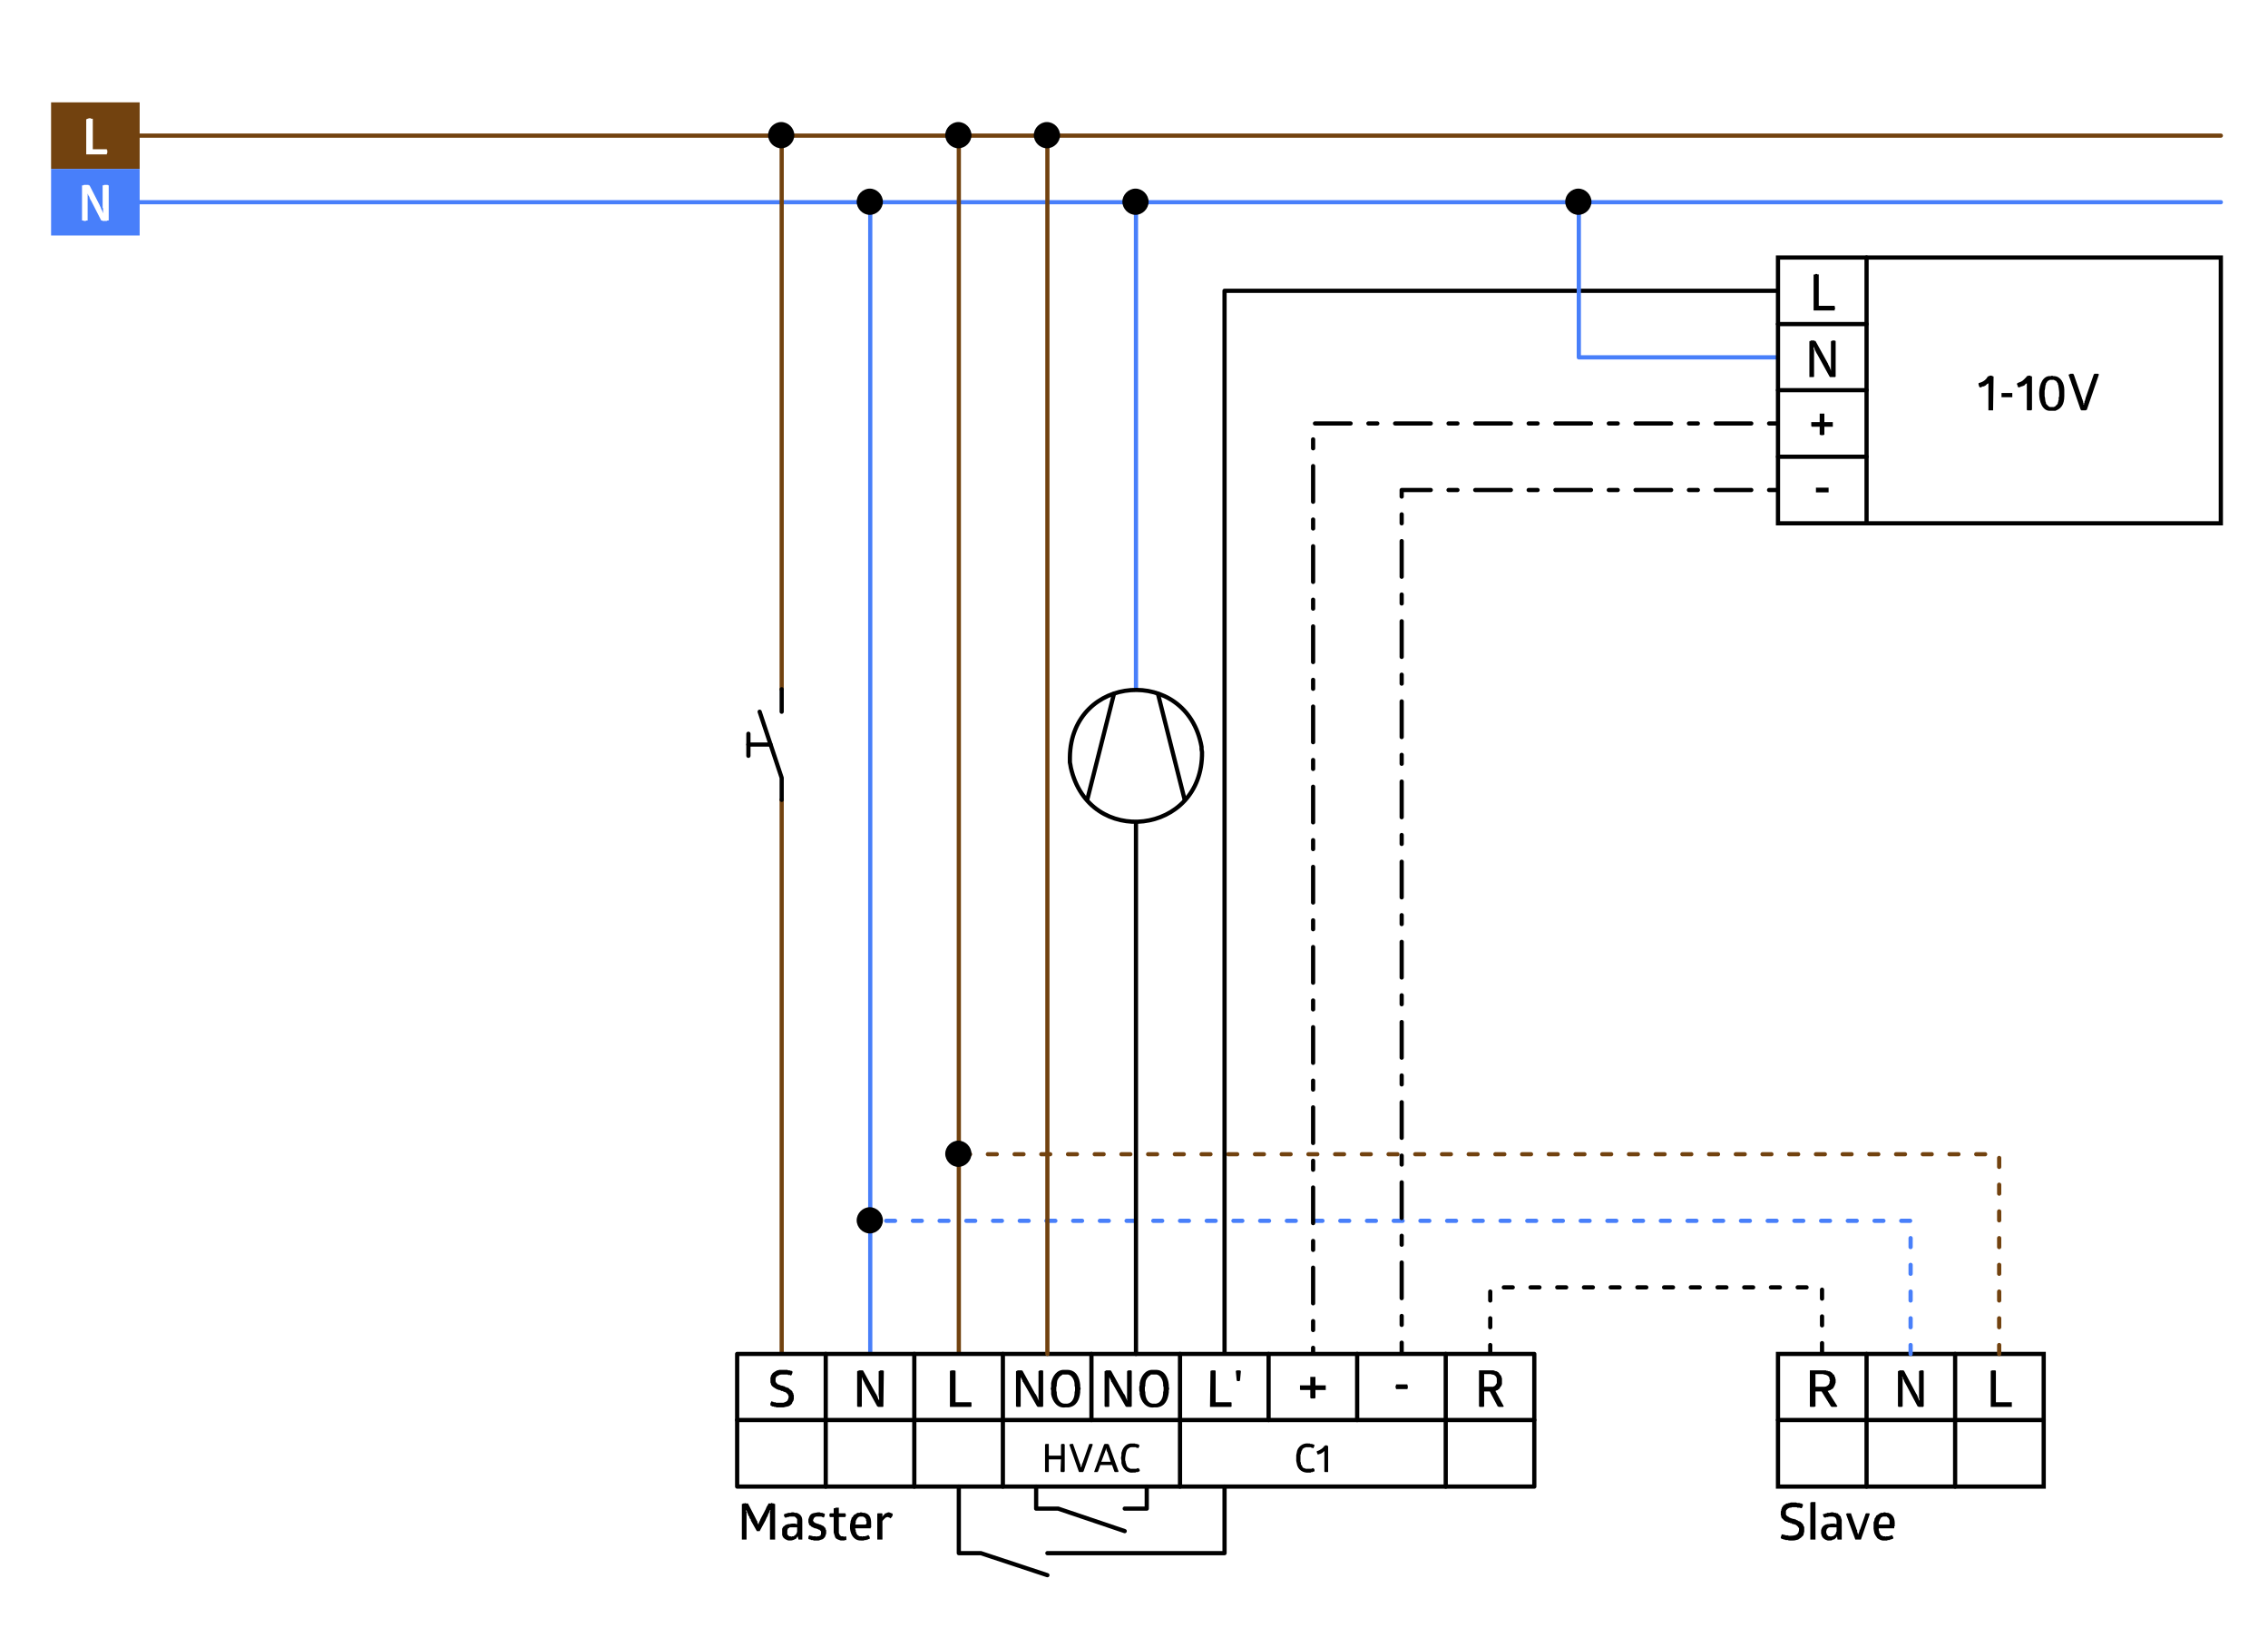 <?xml version="1.0" encoding="utf-8"?>
<!-- Generator: Adobe Illustrator 16.0.3, SVG Export Plug-In . SVG Version: 6.00 Build 0)  -->
<!DOCTYPE svg PUBLIC "-//W3C//DTD SVG 1.1//EN" "http://www.w3.org/Graphics/SVG/1.1/DTD/svg11.dtd">
<svg version="1.1" id="Ebene_1" xmlns="http://www.w3.org/2000/svg" xmlns:xlink="http://www.w3.org/1999/xlink" x="0px" y="0px"
	 width="1026px" height="745px" viewBox="0 0 1026 745" enable-background="new 0 0 1026 745" xml:space="preserve">
<rect fill="#FFFFFF" width="1026" height="745"/>
<g>
	<g>
		<g>
			<g>
				<polyline fill="none" points="13.147,11.312 13.147,31.24 13.147,11.312 				"/>
			</g>
		</g>
	</g>
	
		<polyline fill="none" stroke="#72420F" stroke-width="1.908" stroke-linecap="round" stroke-linejoin="round" stroke-miterlimit="10" points="
		63.179,61.344 1004.665,61.344 63.179,61.344 	"/>
	
		<polyline fill="none" stroke="#487FFA" stroke-width="1.908" stroke-linecap="round" stroke-linejoin="round" stroke-miterlimit="10" points="
		63.179,91.448 1004.665,91.448 63.179,91.448 	"/>
	
		<polyline fill="none" stroke="#487FFA" stroke-width="1.908" stroke-linecap="round" stroke-linejoin="round" stroke-miterlimit="10" points="
		393.684,612.331 393.684,91.448 393.684,612.331 	"/>
	
		<polyline fill="none" stroke="#72420F" stroke-width="1.908" stroke-linecap="round" stroke-linejoin="round" stroke-miterlimit="10" points="
		433.753,612.331 433.753,61.344 433.753,612.331 	"/>
	<path d="M399.409,91.235c0-3.179-2.755-5.937-5.935-5.937c-3.181,0-5.937,2.757-5.937,5.937c0,3.18,2.755,5.937,5.937,5.937
		C396.653,97.172,399.409,94.415,399.409,91.235"/>
	<rect x="23.11" y="46.291" fill="#72420F" width="40.069" height="30.104"/>
	<polyline fill="#FFFFFF" points="39.01,53.923 39.222,53.923 39.435,53.711 39.859,53.711 40.071,53.499 41.13,53.499 
		41.13,53.711 41.979,53.711 41.979,67.491 48.338,67.491 48.338,67.916 48.551,67.916 48.551,69.187 48.338,69.399 48.338,69.823 
		39.01,69.823 	"/>
	<rect x="23.11" y="76.395" fill="#487FFA" width="40.069" height="30.104"/>
	<path fill="#FFFFFF" d="M41.13,90.599l-0.212-0.212v-0.21l-0.212-0.212v-0.212l-0.212-0.212v-0.424l-0.21-0.212v-0.212L39.86,88.27
		v-0.424l-0.212-0.212v-0.212v0.212c0,1.271,0,2.545,0,3.816v8.268H39.01l-0.212,0.212h-0.847l-0.212-0.212h-0.636v-15.9h0.636
		l0.212-0.212h2.121v0.212h0.422l4.665,9.116v0.212l0.212,0.212v0.212l0.212,0.212v0.21l0.211,0.424v0.212l0.212,0.212v0.212h0.212
		v0.424l0.212,0.21v0.425l0.212,0.212v-0.637c0-0.422,0-0.847,0-1.271v-0.212l-0.212-0.212c0-0.564,0-1.13,0-1.696v-8.479h0.637
		v-0.212h0.212c0.422,0,0.847,0,1.271,0h0.212v0.212h0.423v15.9H48.55l-0.212,0.212H46.43l-0.212-0.212h-0.424"/>
	<rect x="804.329" y="612.331" fill="#FFFFFF" width="120.202" height="59.994"/>
	
		<rect x="804.329" y="612.331" fill="none" stroke="#000000" stroke-width="1.908" stroke-linecap="square" stroke-miterlimit="10" width="120.202" height="59.994"/>
	
		<polyline fill="none" stroke="#000000" stroke-width="1.908" stroke-linecap="round" stroke-linejoin="round" stroke-miterlimit="10" points="
		844.396,612.331 844.396,672.325 844.396,612.331 	"/>
	
		<polyline fill="none" stroke="#000000" stroke-width="1.908" stroke-linecap="round" stroke-linejoin="round" stroke-miterlimit="10" points="
		884.464,612.331 884.464,672.325 884.464,612.331 	"/>
	<path d="M821.288,627.168h4.027c1.146,0,2.519-1.087,2.331-2.332l0.212-0.421l-0.212-0.639c0.108-1.245-1.248-2.07-2.331-2.118
		l-0.639-0.214h-3.392 M825.104,619.75h0.849l0.424,0.21h0.425l0.424,0.214h0.428l0.425,0.211l0.21,0.214l0.425,0.21l0.214,0.217
		l0.21,0.422l0.425,0.214l0.212,0.21v0.425l0.216,0.214l0.21,0.424v0.424l0.214,0.425v1.48l-0.214,0.642l-0.21,0.635l-0.428,0.849
		l-0.425,0.638l-0.424,0.215l-0.635,0.421l-1.273,0.424l4.451,6.998h-0.211l-0.21,0.21h-2.333v-0.21h-0.214l-4.24-6.784h-2.754
		v6.784h-0.214l-0.21,0.21h-1.908l-0.214-0.21v-16.33h6.356V619.75z"/>
	
		<polyline fill="none" stroke="#000000" stroke-width="1.908" stroke-linecap="round" stroke-linejoin="round" stroke-miterlimit="10" points="
		804.329,642.223 924.531,642.223 804.329,642.223 	"/>
	<path d="M861.99,625.685l-0.21-0.211v-0.214l-0.214-0.21v-0.214l-0.211-0.211v-0.424l-0.217-0.211v-0.214h-0.211v-0.428l-0.21-0.21
		v-0.425h-0.214v0.425l0.214,0.21v1.484c0,0.497,0,0.99,0,1.487v9.751h-0.214v0.21h-0.211c-0.424,0-0.849,0-1.271,0h-0.212v-0.21
		h-0.215v-15.9l0.427-0.214h0.211v-0.21h1.694l0.427,0.21l5.512,10.39l0.214,0.211v0.217l0.21,0.21v0.214l0.214,0.211v0.424
		l0.211,0.211v0.214l0.214,0.211v0.424h0.211v0.428h0.21v-0.638l-0.21-0.214v-12.295l0.21-0.214h0.217l0.211-0.21h1.271v0.21h0.211
		v16.114h-0.211v0.21h-2.118l-0.214-0.21h-0.211"/>
	<path d="M900.574,619.96h0.424v-0.21h0.214c0.421,0,0.846,0,1.271,0h0.214v0.21h0.21v14.206h7.208v0.21c0,0.566,0,1.132,0,1.698
		v0.21h-9.54"/>
	<path d="M854.782,688.436v-1.06l-0.21-0.21v-0.214l-0.215-0.211v-0.21h-0.213v-0.215h-0.214l-0.421-0.427h-1.698l-0.849,0.427
		l-0.21,0.425l-0.214,0.211l-0.211,0.638l-0.21,0.425l-0.215,0.636v0.851h4.876L854.782,688.436 M849.906,691.192v0.849l0.215,0.425
		v0.424l0.21,0.428v0.211l0.425,0.424v0.211l0.21,0.214h0.214l0.211,0.21h0.217l0.21,0.214h1.06l0.214,0.211l0.211-0.211h1.273
		l0.21-0.214h0.425l0.214-0.21h0.21l0.211-0.214v0.214h0.216v0.21l0.211,0.214v0.211l0.214,0.214v0.638h-0.214l-0.211,0.211h-0.427
		l-0.21,0.214h-0.425l-0.214,0.21h-0.85l-0.213,0.214h-2.115l-0.852-0.214l-0.85-0.424l-0.635-0.426l-0.852-1.271l-0.424-0.849
		l-0.211-0.853l-0.214-1.27v-2.974l0.214-0.421l0.211-0.639v-0.424l0.214-0.421l0.21-0.218l0.211-0.424l0.214-0.425l0.427-0.21
		l0.211-0.214l0.424-0.211l0.215-0.21l0.845-0.425h0.852l0.425-0.216h0.425l0.851,0.216h0.636c2.55,0.821,3.137,3.075,2.968,5.511
		v0.635h-0.211v0.85L849.906,691.192L849.906,691.192z M839.941,691.831l0.214,0.21v0.849l0.211,0.211v0.428l0.214,0.21v0.425
		l0.21-0.635v-0.211l0.215-0.217v-0.425l0.21-0.21v-0.635h0.214l2.543-7.208l0.211-0.214h1.483v0.214h0.214l-4.03,11.659h-0.21
		c-0.708,0-1.415,0-2.119,0h-0.214l-4.237-11.659h0.424v-0.214h0.214c0.494,0,0.987,0,1.482,0h0.212v0.214L839.941,691.831z
		 M830.829,690.768h-3.396l-0.421,0.218l-0.639,0.635v0.424l-0.21,0.211v1.063l0.21,0.211v0.424l0.849,0.849h0.639l0.424,0.211
		l0.214-0.211h0.635l0.211-0.214h0.214l0.852-0.849v-0.21l0.211-0.211v-0.428l0.214-0.214v-1.059L830.829,690.768L830.829,690.768z
		 M824.68,684.833h0.211l0.428-0.21h0.424l0.211-0.214h0.424l0.214-0.211h0.635c1.132,0.069,0.341-0.354,2.119-0.214l0.427,0.214
		h0.639l0.425,0.211h0.421l1.483,1.48v0.427l0.214,0.215v0.421l0.211,0.424v8.906h-0.211c-0.493,0-0.99,0-1.483,0h-0.214
		l-0.211-1.484l-0.21,0.425l-0.849,0.849l-0.428,0.214h-0.425l-0.21,0.21l-0.639,0.214H826.8c-1.256-0.316-2.509-1.193-2.757-2.546
		l-0.211-0.635v-1.484l0.211-0.635c0.5-1.252,1.445-1.908,2.757-2.122h0.636l0.851-0.21h1.698l0.21,0.21h0.639v-1.271
		c-0.063-1.512-0.722-2.205-2.333-2.121h-1.273l-0.21,0.216h-0.849l-0.214,0.21h-0.421v0.215v-0.215h-0.214l-0.428-0.426v-0.426
		h-0.211L824.68,684.833L824.68,684.833z M821.288,696.282h-0.214c-0.635,0-1.271,0-1.908,0h-0.21v-16.749h0.21l0.214-0.211h1.908
		V696.282z M805.599,684.198v-0.642l0.214-0.424v-0.421l0.214-0.425v-0.214l0.21-0.425l0.214-0.211l0.211-0.427l0.214-0.21
		c0.632-0.259,1.146-0.979,1.908-0.849l0.424-0.214h0.425l0.421-0.211h0.642c0.635,0,1.27,0,1.905,0l0.427,0.211h0.211
		c1.418-0.1,0.745,0.271,1.694,0.214l0.211,0.21h0.427v1.063l-0.215,0.212v0.21l-0.212,0.216v0.211h-0.635l-0.214-0.211h-1.271
		l-0.216-0.216h-2.116l-0.427,0.216h-0.635l-0.849,0.425l-0.642,0.635l-0.21,0.425v1.694l0.21,0.214v0.21h0.216l0.426,0.425h0.21
		l0.425,0.425h0.214l0.211,0.217h0.21l0.426,0.21h0.215l0.425,0.211h0.636l0.21,0.214h0.425l0.215,0.21l0.425,0.214h0.212
		l0.21,0.211l0.425,0.214h0.214l0.425,0.21l0.637,0.639c0.909,0.797,0.396,0.721,0.85,1.48l0.21,0.214v2.118l-0.424,1.698
		l-1.063,1.06l-1.271,0.852l-0.846,0.21c-1.021,0.373-2.276,0.162-3.395,0.214l-0.424-0.214h-1.063l-0.214-0.21h-0.635l-0.214-0.214
		h-0.425l-0.21-0.211h-0.211l-0.216-0.217v-0.635l0.216-0.211v-0.424l0.211-0.214v-0.211h0.635l0.214,0.211h0.635l0.214,0.214h1.063
		l0.424,0.21h0.636c2.536-0.093,4.089-0.459,4.026-3.393l-0.211-0.211v-0.216h-0.214v-0.21l-0.636-0.635h-0.212v-0.214h-0.214
		l-0.211-0.211h-0.424l-0.215-0.214H810.9l-0.211-0.21l-0.427-0.216h-0.424l-0.211-0.212h-0.425l-0.85-0.425h-0.216l-0.845-0.424
		l-1.271-1.271l-0.212-0.426v-0.425l-0.216-0.424L805.599,684.198L805.599,684.198z"/>
	
		<polyline fill="none" stroke="#72420F" stroke-width="1.908" stroke-linecap="round" stroke-linejoin="round" stroke-miterlimit="10" points="
		353.617,61.344 353.617,311.714 353.617,61.344 	"/>
	
		<polyline fill="none" stroke="#487FFA" stroke-width="1.908" stroke-linecap="round" stroke-linejoin="round" stroke-miterlimit="10" stroke-dasharray="4.028,8.056" points="
		864.323,612.331 864.323,552.123 393.684,552.123 	"/>
	<path d="M399.409,551.909c0-3.178-2.755-5.938-5.935-5.938c-3.181,0-5.937,2.759-5.937,5.938c0,3.182,2.755,5.935,5.937,5.935
		C396.653,557.844,399.409,555.091,399.409,551.909"/>
	
		<polyline fill="none" stroke="#000000" stroke-width="1.908" stroke-linecap="round" stroke-linejoin="round" stroke-miterlimit="10" stroke-dasharray="4.028,8.056" points="
		674.158,612.331 674.158,582.226 824.256,582.226 824.256,612.331 	"/>
	
		<polyline fill="none" stroke="#72420F" stroke-width="1.908" stroke-linecap="round" stroke-linejoin="round" stroke-miterlimit="10" stroke-dasharray="4.028,8.056" points="
		904.391,612.331 904.391,522.018 433.753,522.018 	"/>
	<path d="M439.478,521.807c0-3.181-2.757-5.938-5.937-5.938s-5.938,2.757-5.938,5.938c0,3.182,2.76,5.938,5.938,5.938
		S439.478,524.985,439.478,521.807"/>
	
		<polyline fill="none" stroke="#000000" stroke-width="1.908" stroke-linecap="round" stroke-linejoin="round" stroke-miterlimit="10" points="
		553.957,612.331 553.957,131.515 804.329,131.515 553.957,131.515 	"/>
	
		<polyline fill="none" stroke="#487FFA" stroke-width="1.908" stroke-linecap="round" stroke-linejoin="round" stroke-miterlimit="10" points="
		714.229,91.448 714.229,161.619 804.329,161.619 714.229,161.619 	"/>
	
		<path fill="none" stroke="#000000" stroke-width="1.908" stroke-linecap="round" stroke-linejoin="round" stroke-miterlimit="10" stroke-dasharray="4.028,8.056,16.112,8.056" d="
		M804.329,221.615H634.092v390.716 M804.329,191.511H594.024v420.82"/>
	
		<polyline fill="none" stroke="#72420F" stroke-width="1.908" stroke-linecap="round" stroke-linejoin="round" stroke-miterlimit="10" points="
		353.617,361.747 353.617,612.331 353.617,361.747 	"/>
	<path d="M359.341,61.132c0-3.18-2.757-5.937-5.937-5.937c-3.18,0-5.935,2.757-5.935,5.937c0,3.179,2.755,5.937,5.935,5.937
		C356.584,67.069,359.341,64.311,359.341,61.132"/>
	<path d="M439.478,61.132c0-3.18-2.757-5.937-5.937-5.937s-5.938,2.757-5.938,5.937c0,3.179,2.76,5.937,5.938,5.937
		S439.478,64.311,439.478,61.132"/>
	
		<polyline fill="none" stroke="#000000" stroke-width="1.908" stroke-linecap="round" stroke-linejoin="round" stroke-miterlimit="10" points="
		353.617,311.714 353.617,321.89 353.617,311.714 	"/>
	
		<polyline fill="none" stroke="#000000" stroke-width="1.908" stroke-linecap="round" stroke-linejoin="round" stroke-miterlimit="10" points="
		343.653,321.89 353.617,351.783 353.617,361.747 353.617,351.783 	"/>
	
		<polyline fill="none" stroke="#000000" stroke-width="1.908" stroke-linecap="round" stroke-linejoin="round" stroke-miterlimit="10" points="
		348.529,336.73 338.566,336.73 348.529,336.73 	"/>
	
		<polyline fill="none" stroke="#000000" stroke-width="1.908" stroke-linecap="round" stroke-linejoin="round" stroke-miterlimit="10" points="
		338.566,331.855 338.566,341.818 338.566,331.855 	"/>
	<path d="M719.95,91.235c0-3.179-2.753-5.937-5.938-5.937c-3.182,0-5.936,2.757-5.936,5.937c0,3.18,2.754,5.937,5.936,5.937
		C717.197,97.172,719.95,94.415,719.95,91.235"/>
	<rect x="333.478" y="612.331" fill="#FFFFFF" width="360.611" height="59.994"/>
	
		<rect x="333.478" y="612.331" fill="none" stroke="#000000" stroke-width="1.908" stroke-linecap="round" stroke-linejoin="round" stroke-miterlimit="10" width="360.611" height="59.994"/>
	
		<polyline fill="none" stroke="#000000" stroke-width="1.908" stroke-linecap="round" stroke-linejoin="round" stroke-miterlimit="10" points="
		333.478,642.223 694.089,642.223 333.478,642.223 	"/>
	
		<polyline fill="none" stroke="#000000" stroke-width="1.908" stroke-linecap="round" stroke-linejoin="round" stroke-miterlimit="10" points="
		453.682,612.331 453.682,672.325 453.682,612.331 	"/>
	
		<polyline fill="none" stroke="#000000" stroke-width="1.908" stroke-linecap="round" stroke-linejoin="round" stroke-miterlimit="10" points="
		493.749,612.331 493.749,642.223 493.749,612.331 	"/>
	
		<polyline fill="none" stroke="#000000" stroke-width="1.908" stroke-linecap="round" stroke-linejoin="round" stroke-miterlimit="10" points="
		533.816,612.331 533.816,672.325 533.816,612.331 	"/>
	<path d="M671.405,627.168h4.023l0.852-0.424l0.211-0.211l0.214-0.424l0.211-0.211l0.214-0.428v-1.694
		c0.068-1.066-1.057-2.191-2.122-2.118l-0.636-0.214h-2.967 M674.797,619.75h0.846l0.427,0.21h0.214l0.425,0.214h0.425l0.21,0.211
		l0.425,0.214l0.427,0.427l0.211,0.422l0.424,0.424l0.211,0.425l0.214,0.214v0.424l0.211,0.424v2.547l-0.211,0.635l-0.214,0.425
		l-0.421,0.424l-0.214,0.637l-0.427,0.216l-0.425,0.421l-0.635,0.214l-0.425,0.21l3.813,6.998h-0.211v0.21h-2.122l-0.21-0.21h-0.214
		l-3.603-6.784h-2.543v6.784h-0.216v0.21h-0.212c-0.497,0-0.987,0-1.48,0h-0.214v-0.21h-0.211v-16.33h5.725V619.75z"/>
	
		<polyline fill="none" stroke="#000000" stroke-width="1.908" stroke-linecap="round" stroke-linejoin="round" stroke-miterlimit="10" points="
		613.951,612.331 613.951,642.223 613.951,612.331 	"/>
	<path d="M391.141,625.685v-0.211l-0.212-0.214v-0.21l-0.212-0.214v-0.211l-0.212-0.21v-0.214l-0.212-0.211v-0.214l-0.21-0.21
		v-0.428l-0.212-0.211v-0.214v0.425c0,0.707,0,1.415,0,2.118v10.814l-0.212,0.21h-1.696v-0.21h-0.212v-15.9l0.424-0.214h0.21
		l0.212-0.21h1.696l0.212,0.21l5.725,10.39l0.212,0.211v0.217l0.212,0.21v0.214l0.212,0.211v0.214l0.212,0.21v0.425l0.21,0.211
		v0.214l0.212,0.21v0.217l0.212,0.211v-0.211c0.088-1.649-0.364-1.556-0.212-3.605v-9.327l0.424-0.214h0.212v-0.21h1.271l0.212,0.21
		h0.212l-0.212,16.114l-0.212,0.21h-2.121l-0.21-0.21h-0.212"/>
	<polyline points="429.725,619.96 430.149,619.96 430.361,619.75 431.845,619.75 432.057,619.96 432.27,619.96 432.27,634.166 
		439.265,634.166 439.478,634.376 439.478,636.074 439.265,636.284 429.725,636.284 	"/>
	
		<polyline fill="none" stroke="#000000" stroke-width="1.908" stroke-linecap="round" stroke-linejoin="round" stroke-miterlimit="10" points="
		654.021,612.331 654.021,672.325 654.021,612.331 	"/>
	<path d="M631.548,628.231v-0.428h-0.214v-1.063l0.214-0.211v-0.424h5.087v0.424h0.214v0.211c0,0.354,0,0.707,0,1.063v0.211h-0.214
		v0.217"/>
	<path d="M588.3,628.652l-0.211-0.211c0-0.565,0-1.135,0-1.697v-0.211h4.662v-3.816h0.214c0.635,0,1.271,0,1.908,0h0.21v3.816h4.665
		v0.211c0,0.563,0,1.132,0,1.697v0.211h-4.665v3.604h-0.21v0.211h-0.214c-0.494,0-0.987,0-1.484,0h-0.21v-0.211h-0.214v-3.604"/>
	<path d="M595.722,656.215h0.421c1.028-0.486,2.021-1.019,2.76-1.908l0.214-0.425h0.421v-0.214h0.639l0.211,0.214h0.214l0.21,0.211
		v11.659h-1.48l-0.211-0.211v-7.418c0-0.497,0-0.99,0-1.487v-0.421l-0.214,0.21c-0.565,0.614-1.521,1.167-2.332,1.273l-0.425,0.211
		v-0.211l-0.211-0.214v-0.21l-0.213-0.218L595.722,656.215 M586.392,659.393v-1.27l0.217-1.063c0.231-2.584,2.671-4.581,5.3-4.233
		h0.635l0.211,0.21h0.85l0.216,0.211h0.421l0.214,0.214h0.211v0.424l-0.211,0.211v0.426h-0.214v0.426h-0.421l-0.216-0.211h-0.426
		l-0.21-0.215h-2.333l-0.21,0.215H590l-0.424,0.422h-0.214l-0.211,0.214v0.424l-0.428,0.425v0.421l-0.21,0.427v0.425l-0.214,0.425
		v3.181l0.214,0.427v0.636l0.21,0.425l0.211,0.21l0.217,0.425v0.215l0.425,0.421h0.21l0.214,0.216h0.425l0.21,0.211h2.757v-0.211
		h0.639l0.21-0.216v0.216l0.214,0.211v0.214h0.211v0.849l-0.211,0.21h-0.424l-0.211,0.212h-0.642l-0.21,0.215h-0.635
		c-2.938,0.327-5.335-1.29-5.725-4.24l-0.217-1.061V659.393z"/>
	<path d="M348.529,624.201v-1.271l0.212-0.214v-0.424l0.212-0.425l0.212-0.21l0.212-0.425l0.423-0.428l0.424-0.21l0.212-0.214
		l0.847-0.425l0.212-0.21h0.424l0.637-0.214h0.847c0.707,0,1.413,0,2.12,0h0.637l0.423,0.214h0.636l0.425,0.21h0.424l0.212,0.214
		h0.211v0.85l-0.211,0.213v0.425h-0.212v0.21l-0.212,0.214h-0.212l-0.212-0.214h-0.849l-0.21-0.21h-0.849
		c-1.261,0.082-2.41-0.297-3.392,0.424l-0.849,0.425l-0.422,0.845v1.484l0.212,0.214v0.21l0.847,0.853h0.212l0.424,0.214h0.212
		l0.212,0.21h0.423l0.212,0.211h0.637l0.212,0.214h0.422l0.212,0.21l0.424,0.214h0.212l0.424,0.211h0.212l0.422,0.214l0.637,0.638
		l0.424,0.211l0.635,0.638v0.211l0.212,0.424l0.212,0.211v0.426l0.212,0.426v1.695l-0.212,0.852l-0.424,0.635l-0.211,0.635
		l-0.636,0.637l-0.637,0.426l-0.635,0.214l-1.061,0.21l-0.847,0.214h-3.182l-0.422-0.214h-0.637l-0.212-0.21h-0.635l-0.212-0.214
		h-0.212l-0.212-0.211h-0.212v-1.063l0.212-0.214v-0.21l0.212-0.214v-0.211h0.212l0.423,0.211h0.212l0.212,0.214h0.849l0.212,0.21
		h3.392l1.059-0.424l0.637-0.421l0.423-0.852l0.212-0.85v-0.424l-0.212-0.211v-0.424l-1.06-1.063h-0.212l-0.212-0.214h-0.423
		l-0.212-0.211h-0.212l-0.212-0.214H353.4l-0.212-0.21l-0.423-0.214h-0.424l-0.424-0.211h-0.212
		c-1.015-0.583-2.947-1.449-2.968-2.76l-0.212-0.425v-1.058"/>
	
		<polyline fill="none" stroke="#000000" stroke-width="1.908" stroke-linecap="round" stroke-linejoin="round" stroke-miterlimit="10" points="
		413.613,612.331 413.613,672.325 413.613,612.331 	"/>
	<path d="M526.396,628.231v-0.853l-0.216-0.638v-0.635c0.072-1.805-1.429-4.776-3.603-4.451h-1.908l-0.424,0.424l-0.425,0.211
		l-0.638,0.638c-0.959,1.532-0.814,1.229-1.06,3.182v0.635l-0.214,0.638v1.484l0.214,0.849c-0.086,2.005,0.899,4.813,3.178,5.086
		h0.853c2.563,0.307,3.878-2.233,4.023-4.451v-0.635l0.214-0.849L526.396,628.231 M515.373,628.018v-0.85l0.211-0.845v-0.853
		c0.556-3.002,2.553-6.097,5.938-5.938h1.271c3.864-0.035,5.665,3.271,5.938,6.787v0.845l0.212,0.85l-0.212,0.852v0.849
		c-0.336,3.302-1.654,6.339-5.302,6.783h-1.271c-3.727,0.566-5.994-2.656-6.573-5.938v-0.848l-0.211-0.849L515.373,628.018
		L515.373,628.018z M503.288,625.685l-0.21-0.211v-0.214l-0.424-0.424v-0.421l-0.212-0.214v-0.211l-0.212-0.214v-0.21l-0.215-0.218
		v-0.21l-0.212-0.211v-0.214v0.425c0,0.707,0,1.415,0,2.118v10.814l-0.212,0.21h-1.693v-0.21h-0.215v-15.9l0.428-0.214h0.212v-0.21
		h1.905l0.427,0.21l5.725,10.39l0.422,0.427v0.211l0.212,0.214v0.211l0.212,0.214v0.421l0.213,0.214v0.211l0.214,0.214v0.21h0.212
		v0.428h0.212v-0.211l-0.212-0.217v-12.719l0.212-0.214h0.21v-0.21h0.212c0.354,0,0.706,0,1.061,0h0.21v0.21h0.216v16.114h-0.216
		v0.21h-0.21c-0.637,0-1.271,0-1.905,0h-0.214v-0.21h-0.213L503.288,625.685z"/>
	
		<polyline fill="none" stroke="#000000" stroke-width="1.908" stroke-linecap="round" stroke-linejoin="round" stroke-miterlimit="10" points="
		373.545,612.331 373.545,672.325 373.545,612.331 	"/>
	<path d="M486.329,628.231v-0.853l-0.212-0.638v-0.635c0.071-1.805-1.43-4.776-3.604-4.451h-1.905l-0.425,0.424l-0.425,0.211
		l-0.636,0.638c-0.958,1.532-0.816,1.229-1.06,3.182v0.635l-0.215,0.638v1.484l0.215,0.849c-0.114,2.08,1.009,4.979,3.392,5.086
		h0.635c2.569,0.307,3.88-2.233,4.028-4.451v-0.635l0.212-0.849V628.231 M475.304,628.018l0.212-0.85v-1.694
		c0.558-3.002,2.554-6.097,5.938-5.938h1.271c3.999-0.011,5.6,3.246,5.938,6.787v0.845l0.212,0.85l-0.212,0.852v0.849
		c-0.333,3.302-1.655,6.339-5.3,6.783h-1.273c-3.723,0.566-5.992-2.656-6.571-5.938v-1.693L475.304,628.018z M463.221,625.685
		l-0.212-0.211v-0.214l-0.424-0.424v-0.421l-0.21-0.214v-0.211l-0.212-0.214v-0.21l-0.212-0.218v-0.21l-0.212-0.211v-0.214v0.425
		c0,0.707,0,1.415,0,2.118v10.814l-0.212,0.21h-1.696v-0.21h-0.212v-15.9l0.425-0.214h0.212v-0.21h1.908l0.423,0.21l5.724,10.39
		l0.428,0.427v0.211l0.212,0.214v0.211l0.212,0.214v0.21l0.212,0.211v0.425l0.212,0.214v0.21h0.21v0.428h0.212v-0.211l-0.212-0.217
		c0-0.918,0-1.836,0-2.757v-9.962l0.212-0.214h0.212l0.212-0.21h1.271v0.21h0.212v16.114H471.7v0.21h-0.212
		c-0.638,0-1.271,0-1.906,0h-0.212v-0.21h-0.212L463.221,625.685z"/>
	<path d="M507.104,659.393l0.215-1.27v-1.063c0.466-1.722,1.378-3.405,3.18-4.023l0.847-0.21h2.122l0.211,0.21h0.852v0.211h0.635
		v0.214h0.214v0.21c-0.045,0.839,0.207,0.421-0.424,1.063v0.211h-0.425v-0.211h-0.638v-0.217h-0.639
		c-0.883,0.066-1.908-0.228-2.543,0.428l-0.212,0.211h-0.212c-0.968,0.904-1.09,2.953-1.271,4.237v1.063l0.212,0.638v0.425
		l0.214,0.423v0.215l0.213,0.425v0.21l0.212,0.425l0.635,0.635h0.212l0.212,0.215h0.212l0.21,0.212h2.759l0.214-0.212h0.637v-0.215
		l0.21,0.215v0.212h0.214v0.215l0.211,0.21v0.639h-0.211v0.21h-0.424l-0.215,0.211h-0.848l-0.214,0.214h-1.06
		c-2.771,0.427-4.76-1.764-5.3-4.239v-1.061L507.104,659.393 M500.32,655.152v0.424l-0.212,0.214v0.425l-0.212,0.21v0.211
		l-1.696,4.454h4.241l-1.484-4.454l-0.212-0.211v-0.424h-0.212v-0.849H500.32z M499.473,653.244h0.21v-0.211h1.485l0.212,0.211h0.21
		l4.453,12.297h-0.212v0.211h-1.484l-0.212-0.211l-1.06-2.967h-5.3l-1.063,2.967H496.5v0.211h-0.212c-0.354,0-0.706,0-1.063,0
		h-0.212v-0.211L499.473,653.244z M488.449,661.725v0.211h0.212v0.642h0.212v0.849l0.211,0.21v0.211v-0.421l0.212-0.214v-0.635
		h0.212v-0.642l0.212-0.211l2.971-8.479l0.212-0.211h1.271v0.211h0.21l-4.239,12.297h-0.212v0.211h-1.693l-0.212-0.211
		l-4.241-12.083v-0.214h0.424v-0.211h1.273v0.211L488.449,661.725z M479.969,653.244h0.212v-0.211h1.271v0.211h0.212v12.297h-0.212
		v0.211h-0.212c-0.354,0-0.708,0-1.062,0h-0.212v-0.211h-0.212l0.212-5.51h-5.512v5.721h-1.484l-0.212-0.211v-12.297h0.212v-0.211
		h0.21c0.354,0,0.708,0,1.063,0h0.212v5.3h5.512L479.969,653.244L479.969,653.244z"/>
	<path d="M559.043,619.96h0.424v-0.21h0.214c0.354,0,0.708,0,1.063,0h0.211v0.21h0.424l-0.424,4.455h-0.211v0.21h-1.063v-0.21
		h-0.214 M547.598,619.96h0.427v-0.21h0.211c0.425,0,0.849,0,1.271,0h0.21v0.21h0.214v14.206h6.994l0.211,0.21v1.698l-0.211,0.21
		h-9.54L547.598,619.96z"/>
	
		<polyline fill="none" stroke="#000000" stroke-width="1.908" stroke-linecap="round" stroke-linejoin="round" stroke-miterlimit="10" points="
		573.884,612.331 573.884,642.223 573.884,612.331 	"/>
	
		<polyline fill="none" stroke="#000000" stroke-width="1.908" stroke-linecap="round" stroke-linejoin="round" stroke-miterlimit="10" points="
		468.733,672.325 468.733,682.29 478.696,682.29 508.8,692.466 478.696,682.29 	"/>
	
		<polyline fill="none" stroke="#000000" stroke-width="1.908" stroke-linecap="round" stroke-linejoin="round" stroke-miterlimit="10" points="
		518.765,672.325 518.765,682.29 508.8,682.29 518.765,682.29 	"/>
	
		<polyline fill="none" stroke="#000000" stroke-width="1.908" stroke-linecap="round" stroke-linejoin="round" stroke-miterlimit="10" points="
		433.753,672.325 433.753,702.431 443.716,702.431 473.82,712.393 443.716,702.431 	"/>
	
		<polyline fill="none" stroke="#000000" stroke-width="1.908" stroke-linecap="round" stroke-linejoin="round" stroke-miterlimit="10" points="
		553.957,672.325 553.957,702.431 473.82,702.431 553.957,702.431 	"/>
	<path d="M399.196,686.106l0.424-0.852l0.424-0.214l0.212-0.421l0.212-0.214h0.422l0.212-0.211h0.212l0.424-0.214h0.637l0.21,0.214
		h0.424l0.212,0.211h0.425v0.214l0.212,0.21v0.425l-0.424,0.852l-0.637,0.635l-0.422-0.425h-0.212l-0.424-0.21h-0.424l-0.425,0.21
		h-0.21l-0.212,0.215c-0.354,0.352-0.708,0.703-1.061,1.059l-0.212,0.425v8.271h-0.212c-0.635,0-1.271,0-1.907,0h-0.212v-11.659
		l0.212-0.214h1.907l0.212,0.214L399.196,686.106 M391.988,688.436v-0.421l-0.21-0.214v-0.849h-0.212v-0.211l-0.212-0.21
		c-0.375-0.422-0.894-0.735-1.484-0.642h-0.637c-1.156-0.073-1.794,1.211-2.12,2.122v0.637l-0.212,0.85h4.877v-0.424h0.21V688.436z
		 M386.9,691.192v0.425l0.212,0.424v0.635l0.212,0.214v0.428l0.212,0.211v0.21l0.424,0.425v0.214h0.212l0.21,0.21h0.212l0.212,0.214
		h1.061l0.212,0.211l0.21-0.211h1.273l0.212-0.214h0.422l0.212-0.21h0.212l0.212-0.214v0.214h0.212v0.21l0.212,0.214v0.211h0.212
		v0.852l-0.212,0.211h-0.425l-0.212,0.214H392.2l-0.212,0.21h-0.847l-0.424,0.214h-1.06c-4.356,0.271-5.815-4.848-4.875-8.271
		v-0.424l0.21-0.639l0.212-0.424v-0.421l0.637-0.642l0.212-0.425l0.424-0.424l0.847-0.421l0.212-0.214l0.424-0.211h0.847
		l0.424-0.214h0.424l0.847,0.214h0.637c3.042,0.79,2.997,3.33,2.967,5.935v0.635h-0.212v0.428L386.9,691.192L386.9,691.192z
		 M379.482,692.252v1.063l0.423,0.846v0.214l0.424,0.21l0.212,0.214h0.847l0.424,0.211h0.425v-0.211h0.424v0.211h0.212v0.214
		c0,0.354,0,0.704,0,1.063v0.21h-0.636l-0.212,0.214h-1.696l-0.637-0.214c-2.345-0.821-1.72-1.2-2.543-3.395v-6.991h-1.696v-0.216
		h-0.212v-1.271h0.212v-0.214h1.696v-2.119l0.212-0.214h0.423l0.212-0.211h1.485v2.544h2.967v0.424h0.212v0.849h-0.212v0.428h-2.967
		L379.482,692.252L379.482,692.252z M365.701,687.801v-0.635l0.212-0.635c0.701-2.426,2.177-2.126,4.029-2.547H371l0.212,0.214
		h0.849l0.212,0.211h0.422l0.212,0.214h0.212v0.845l-0.212,0.214v0.428h-0.212v0.21h-0.212l-0.21-0.21h-0.424l-0.212-0.217h-2.333
		l-0.635,0.217l-0.425,0.425l-0.212,0.421l-0.212,0.638v0.211l0.212,0.214v0.21l0.212,0.212h0.212l0.424,0.427h0.423l0.212,0.214
		h0.425l0.212,0.21h0.424l0.21,0.214h0.425l0.212,0.211h0.212l0.212,0.214h0.212l0.212,0.21h0.21l0.424,0.427v0.21h0.212
		l0.212,0.216v0.21l0.212,0.214v0.425l0.212,0.21v1.484l-0.424,1.271l-0.212,0.426l-0.847,0.848l-1.908,0.638
		c-0.778,0-1.555,0-2.333,0l-0.212-0.214h-0.847l-0.212-0.21h-0.424l-0.212-0.214h-0.424v-1.063l0.212-0.211v-0.214l0.212-0.21
		h0.424l0.212,0.21h0.635l0.212,0.214h1.483l0.212,0.211l0.424-0.211h0.637l0.422-0.214H371l0.212-0.21v-0.214l0.212-0.425v-1.271
		h-0.212v-0.214H371v-0.211h-0.212v-0.21h-0.422l-0.212-0.214h-0.212l-0.212-0.211h-0.424l-0.212-0.214h-0.635l-0.212-0.21h-0.212
		l-0.212-0.217h-0.212l-0.212-0.21h-0.212l-0.635-0.636h-0.212l-0.212-0.214V689.5l-0.212-0.214v-0.424l-0.212-0.212V687.8
		L365.701,687.801L365.701,687.801z M360.613,690.768h-3.392l-0.212,0.218l-0.424,0.21l-0.21,0.214v0.211l-0.212,0.424v1.908
		l0.847,0.849h0.637l0.424,0.211l0.212-0.211h0.847v-0.214h0.212l0.424-0.424h0.212v-0.211l0.422-0.424v-0.427l0.212-0.212v-1.271
		L360.613,690.768L360.613,690.768z M354.678,684.833h0.21l0.212-0.21h0.424l0.212-0.214h0.424l0.423-0.211h0.424
		c1.351,0.079,0.283-0.328,2.12-0.214l0.425,0.214h0.847c1.856,0.673,2.612,1.813,2.545,3.813v8.271h-0.212
		c-0.424,0-0.849,0-1.271,0h-0.212l-0.424-1.484l-0.212,0.425l-0.212,0.211l-0.212,0.427c-0.716,0.396-1.501,0.752-2.331,0.849
		h-1.273c-1.087-0.431-2.021-0.738-2.543-1.908l-0.212-0.638v-2.754l0.212-0.426l0.424-0.64l0.422-0.211l0.425-0.424l1.271-0.425
		h0.636c0.813-0.352,1.693-0.165,2.545-0.21l0.423,0.21h0.424v-2.118l-0.212-0.425l-0.635-0.636l-0.424-0.216h-2.333l-0.212,0.216
		h-0.847v0.211h-0.424l-0.212,0.215v-0.215h-0.212v-0.211h-0.212v-0.216l-0.21-0.211L354.678,684.833L354.678,684.833z
		 M347.682,679.958h1.059l0.212-0.214h0.424v0.214h0.847v0.21h0.424v16.114h-0.212c-0.636,0-1.271,0-1.908,0h-0.212v-7.633
		c0-0.776,0-1.56,0-2.333v-2.76l0.212-0.21v-0.425h-0.212v0.211l-0.212,0.214v0.427l-0.212,0.211v0.214l-0.21,0.211v0.214
		l-0.212,0.21v0.211l-0.212,0.424v0.214l-0.212,0.211v0.217l-0.212,0.21l-0.212,0.425v0.211l-0.212,0.214v0.21l-2.755,5.09h-1.271
		l-2.757-4.876v-0.424l-0.424-0.425v-0.21l-0.212-0.215v-0.427l-0.422-0.425v-0.21l-0.212-0.214v-0.421l-0.212-0.214v-0.211
		l-0.212-0.214v-0.428l-0.212-0.21v-0.214l-0.212-0.211v0.635l0.212,0.217v1.905c0,0.853,0,1.694,0,2.543v8.061h-0.212
		c-0.564,0-1.13,0-1.696,0h-0.212v-16.114h0.424v-0.21h0.849v-0.214h0.212l0.21,0.214h1.061l2.967,5.724l1.061,2.119l0.21,0.214
		v0.423l0.212,0.426v0.214l0.212,0.21h0.212v-0.635l0.212-0.215v-0.213l0.212-0.21v-0.214l0.212-0.211v-0.214l0.423-0.845
		c0.559-1.095,2.305-4.146,2.544-5.09l0.425-0.638L347.682,679.958z"/>
	
		<polyline fill="none" stroke="#000000" stroke-width="1.908" stroke-linecap="round" stroke-linejoin="round" stroke-miterlimit="10" points="
		513.89,371.922 513.89,612.331 513.89,371.922 	"/>
	
		<polyline fill="none" stroke="#487FFA" stroke-width="1.908" stroke-linecap="round" stroke-linejoin="round" stroke-miterlimit="10" points="
		513.89,91.448 513.89,311.714 513.89,91.448 	"/>
	<path fill="#FFFFFF" d="M483.996,344.786l0.212,1.061l0.212,1.271c8.193,36.634,59.786,30.533,59.361-6.996l-0.214-1.272v-1.061
		c-6.597-36.983-59.03-33.001-59.571,4.665V344.786L483.996,344.786z"/>
	
		<path fill="none" stroke="#000000" stroke-width="1.908" stroke-linecap="round" stroke-linejoin="round" stroke-miterlimit="10" d="
		M483.996,344.786l0.212,1.061l0.212,1.271c8.193,36.634,59.786,30.533,59.361-6.996l-0.214-1.272v-1.061
		c-6.597-36.983-59.03-33.001-59.571,4.665V344.786L483.996,344.786z"/>
	
		<polyline fill="none" stroke="#000000" stroke-width="1.908" stroke-linecap="round" stroke-linejoin="round" stroke-miterlimit="10" points="
		503.924,313.834 491.841,361.747 503.924,313.834 	"/>
	
		<polyline fill="none" stroke="#000000" stroke-width="1.908" stroke-linecap="round" stroke-linejoin="round" stroke-miterlimit="10" points="
		523.852,313.834 535.935,361.747 523.852,313.834 	"/>
	<path d="M519.614,91.235c0-3.179-2.758-5.937-5.938-5.937c-3.18,0-5.935,2.757-5.935,5.937c0,3.18,2.755,5.937,5.935,5.937
		C516.856,97.172,519.614,94.415,519.614,91.235"/>
	
		<polyline fill="none" stroke="#72420F" stroke-width="1.908" stroke-linecap="round" stroke-linejoin="round" stroke-miterlimit="10" points="
		473.82,612.331 473.82,61.344 473.82,612.331 	"/>
	<path d="M479.545,61.132c0-3.18-2.757-5.937-5.937-5.937c-3.183,0-5.938,2.757-5.938,5.937c0,3.179,2.755,5.937,5.938,5.937
		C476.788,67.069,479.545,64.311,479.545,61.132"/>
	<rect x="804.329" y="116.464" fill="#FFFFFF" width="200.336" height="120.204"/>
	
		<rect x="804.329" y="116.464" fill="none" stroke="#000000" stroke-width="1.908" stroke-linecap="square" stroke-miterlimit="10" width="200.336" height="120.204"/>
	
		<polyline fill="none" stroke="#000000" stroke-width="1.908" stroke-linecap="round" stroke-linejoin="round" stroke-miterlimit="10" points="
		844.396,116.464 844.396,236.667 844.396,116.464 	"/>
	<polyline points="820.439,124.307 820.649,124.095 821.288,124.095 821.288,123.884 821.923,123.884 822.134,124.095 
		822.771,124.095 822.771,138.299 829.98,138.299 829.98,138.936 830.19,139.147 830.19,139.572 829.98,139.784 829.98,140.419 
		820.439,140.419 	"/>
	
		<polyline fill="none" stroke="#000000" stroke-width="1.908" stroke-linecap="round" stroke-linejoin="round" stroke-miterlimit="10" points="
		804.329,146.568 844.396,146.568 804.329,146.568 	"/>
	
		<polyline fill="none" stroke="#000000" stroke-width="1.908" stroke-linecap="round" stroke-linejoin="round" stroke-miterlimit="10" points="
		804.329,176.459 844.396,176.459 804.329,176.459 	"/>
	<path d="M821.923,159.923l-0.21-0.212v-0.212l-0.214-0.212v-0.21l-0.211-0.212v-0.212l-0.214-0.212v-0.212l-0.21-0.212v-0.425
		l-0.216-0.21v-0.424h-0.212v1.06l0.212,0.212v12.084l-0.212,0.212h-1.905v-16.112l0.211-0.212h0.424v-0.212h1.482l0.216,0.212
		h0.424l5.725,10.388v0.212l0.21,0.212v0.212l0.211,0.212v0.212l0.216,0.212v0.212l0.212,0.212v0.422l0.214,0.212v0.212l0.21,0.212
		v0.212h0.214l-0.214-0.212v-0.212c0-0.847,0-1.696,0-2.545v-10.176l0.214-0.212h0.211l0.214-0.212h1.061l0.211,0.212h0.215v16.112
		l-0.215,0.212h-2.331l-0.212-0.212"/>
	
		<polyline fill="none" stroke="#000000" stroke-width="1.908" stroke-linecap="round" stroke-linejoin="round" stroke-miterlimit="10" points="
		804.329,206.563 844.396,206.563 804.329,206.563 	"/>
	<path d="M819.591,192.995v-0.21h-0.211v-0.212c0-0.495,0-0.99,0-1.485v-0.21h3.816v-3.816h0.211c0.563,0,1.132,0,1.694,0h0.213
		v3.816h3.813v0.21c0,0.566,0,1.132,0,1.698v0.21h-3.813v3.604h-0.213l-0.214,0.212h-1.27l-0.214-0.212h-0.211v-3.604"/>
	<path d="M821.713,222.676h-0.214v-0.212c0-0.566,0-1.132,0-1.696v-0.212h5.724v0.212c0,0.564,0,1.13,0,1.696v0.212"/>
	<path d="M941.914,180.276v0.21l0.215,0.212v0.424l0.21,0.212v0.637l0.211,0.212v0.847h0.214v-0.637l0.21-0.21v-0.637l0.217-0.212
		v-0.424l0.211-0.212v-0.423l3.813-11.024h0.214v-0.212h1.694l0.21,0.212h0.214l-5.514,16.112h-0.211l-0.21,0.212h-2.122v-0.212
		h-0.211l-5.517-15.9h0.216v-0.212h0.426l0.21-0.212h1.271v0.212h0.211 M928.347,171.794h-1.059l-0.214,0.212h-0.211l-0.214,0.212
		h-0.21l-0.214,0.212l-0.214,0.424l-0.425,0.424v0.423c-0.525,0.919-0.266,2.001-0.635,2.969v2.543
		c0.369,0.968,0.104,2.05,0.635,2.969v0.423l1.273,1.273h0.211l0.214,0.21h1.908l0.21-0.21h0.214l1.271-1.273v-0.423l0.216-0.424
		v-0.425l0.211-0.424v-1.059l0.214-0.637v-1.908c-0.079-1.073-0.259-2.141-0.425-3.18l-0.216-0.424v-0.423l-0.425-0.424
		l-0.211-0.424l-0.214-0.212h-0.21l-0.211-0.212h-0.214l-0.21-0.212H928.347z M928.133,185.786h-0.845
		c-6.491,0.1-6.467-16.352,0.424-15.688l0.635-0.212l0.428,0.212h0.425c3.133,0.131,4.604,3.283,4.661,6.149v1.696
		c0.059,3.658-0.324,6.402-4.026,7.843H928.133z M912.657,173.28l0.425-0.212c2.119-0.711,2.074-1.061,3.604-2.545l0.214-0.424
		h0.424l0.211-0.212h0.849l0.214,0.212h0.211l0.425,0.212v15.053h-0.211v0.212h-0.425c-0.496,0-0.989,0-1.48,0l-0.214-0.212v-9.329
		c0-0.778,0-1.554,0-2.333v-0.423l-0.213,0.21l-0.425,0.212c-0.342,0.93-1.591,0.909-2.333,1.273l-0.424,0.21h-0.425l-0.211-0.21
		v-0.212l-0.214-0.212v-0.424l-0.21-0.212v-0.425L912.657,173.28z M905.449,179.639v-0.212c0-0.495,0-0.989,0-1.484v-0.212h4.879
		v0.212c0,0.495,0,0.989,0,1.484v0.212H905.449z M895.063,173.28l1.271-0.424c1.136-0.456,2.174-1.254,2.757-2.333l0.425-0.424
		h0.428l0.21-0.212h0.849l0.214,0.212h0.211l0.425,0.212l-0.215,15.053v0.212h-0.21c-0.563,0-1.132,0-1.691,0h-0.217v-0.212
		c0-3.958,0-7.916,0-11.874v-0.21l-0.21,0.21l-0.425,0.212l-0.639,0.637l-0.845,0.424h-0.428l-0.849,0.423h-0.635v-0.21
		l-0.214-0.212v-0.424l-0.211-0.212L895.063,173.28L895.063,173.28z"/>
</g>
</svg>
